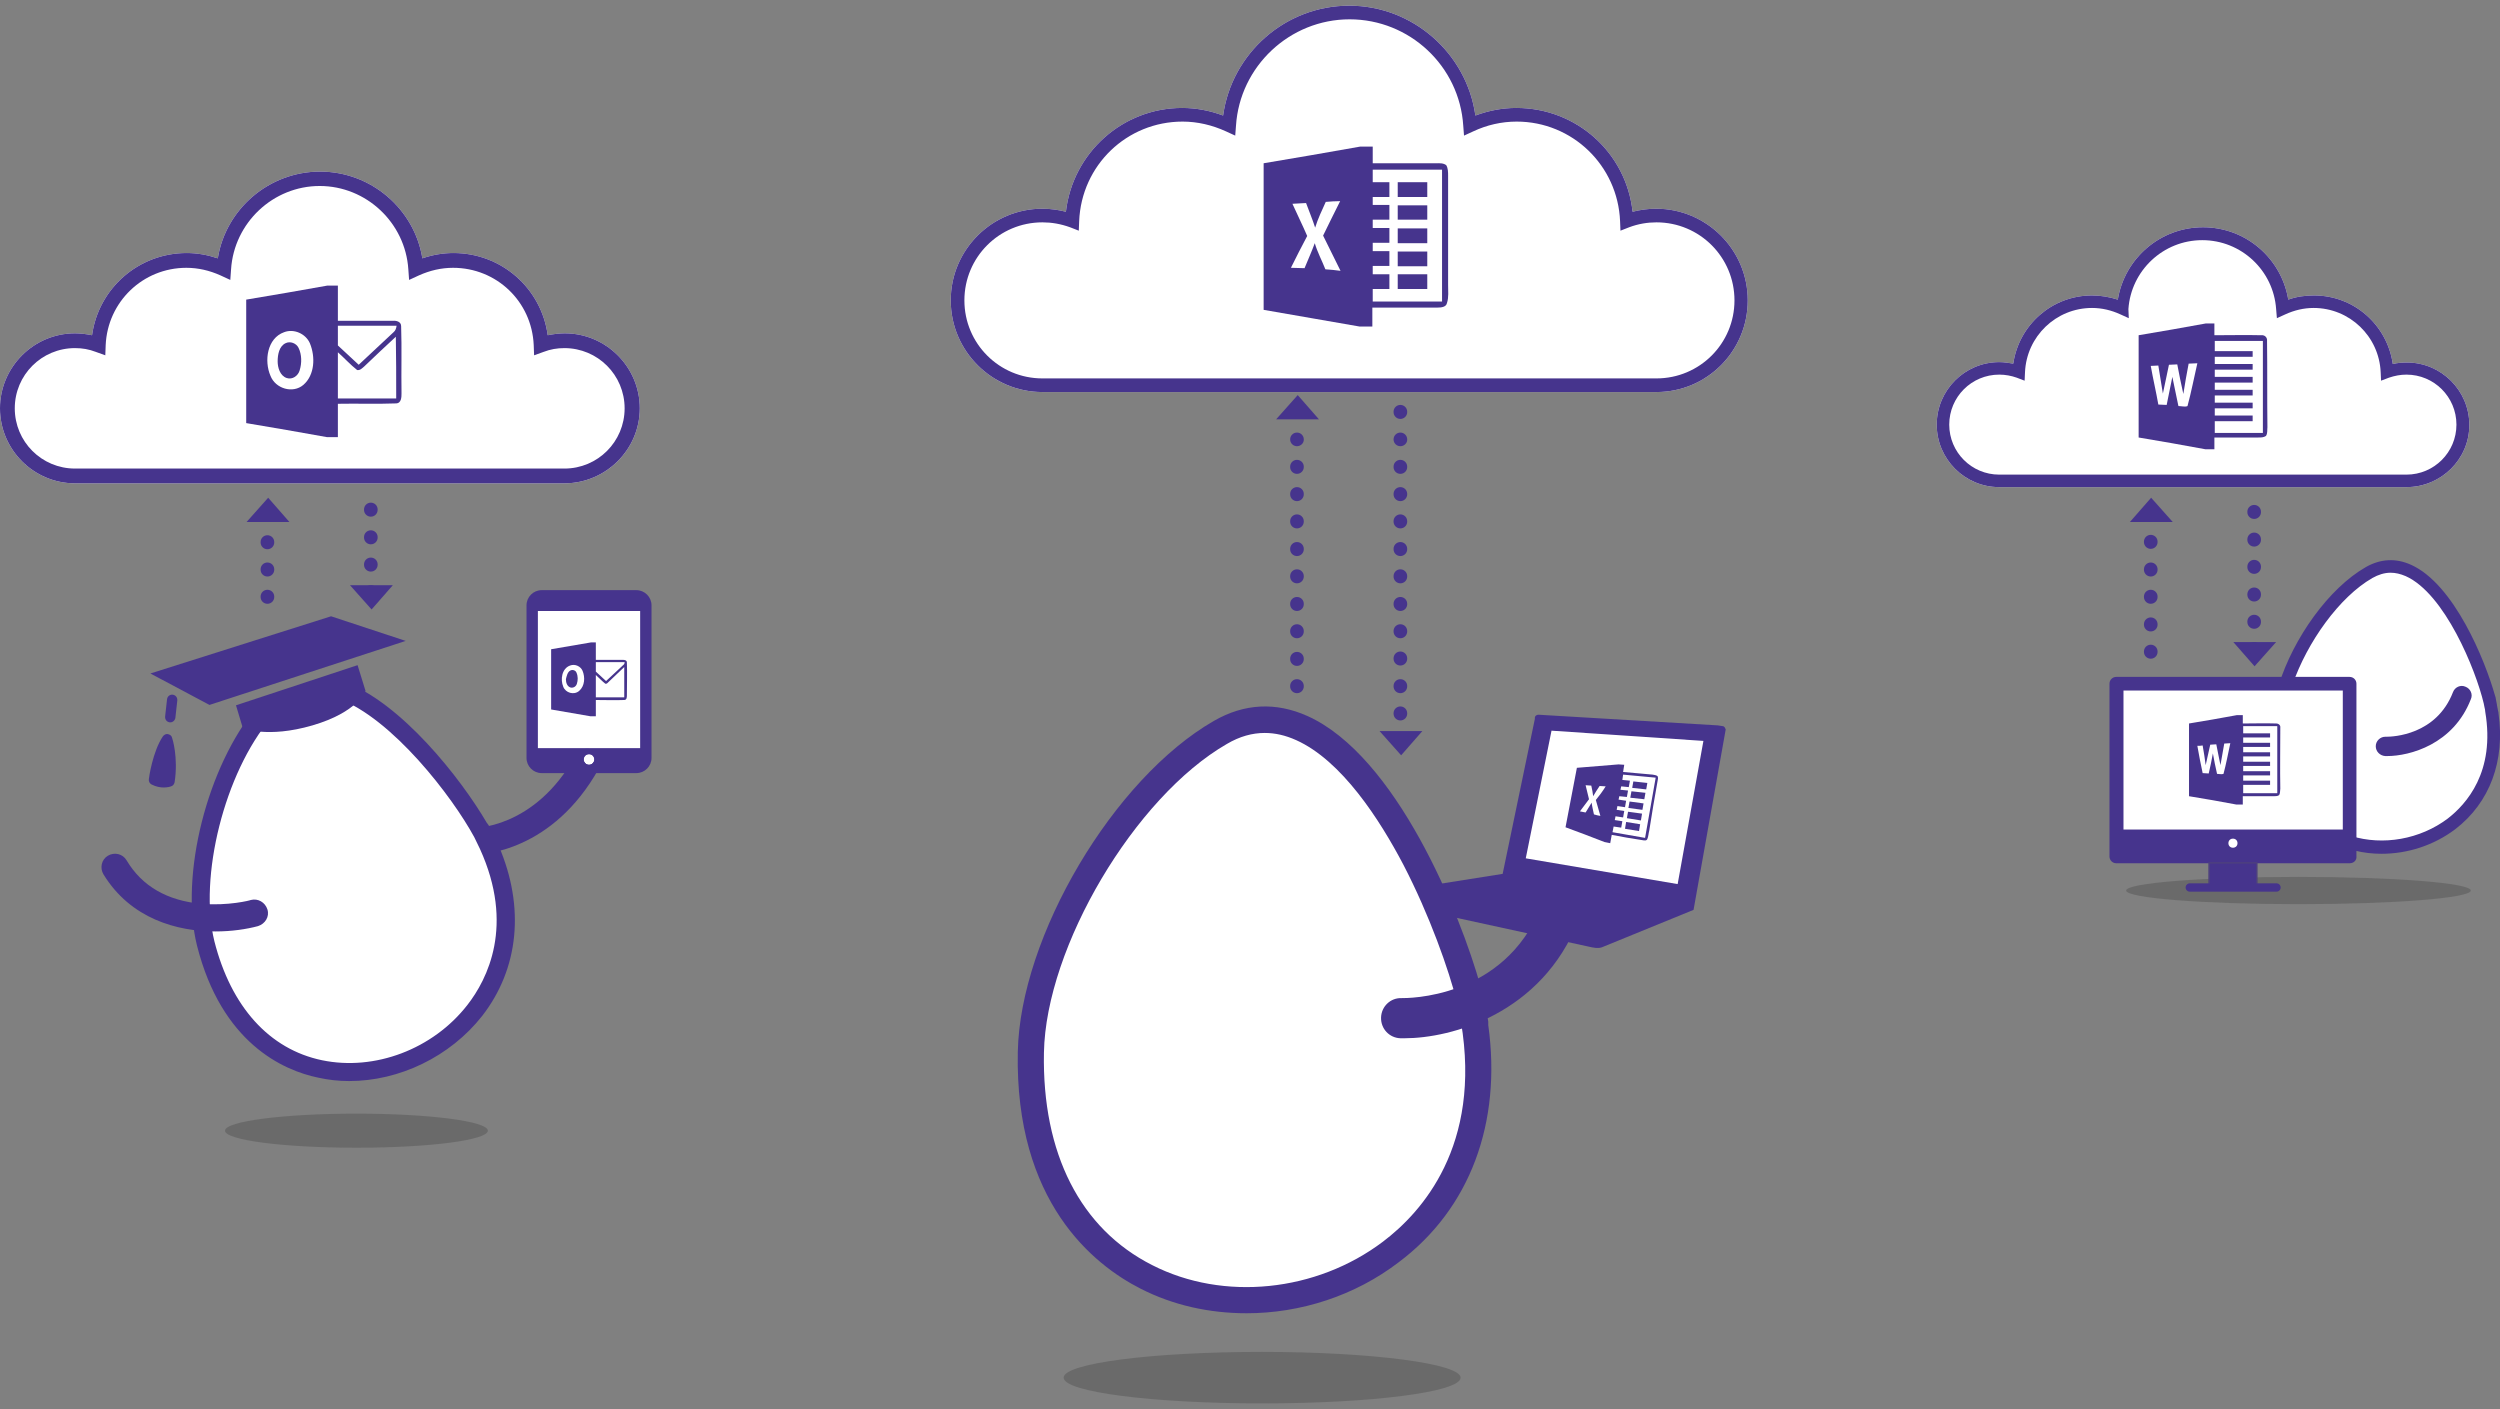 <svg xmlns="http://www.w3.org/2000/svg" version="1.1" id="Layer_1" x="0" y="0" viewBox="0 0 660 372" xml:space="preserve"><rect x="0" y="0" width="660" height="372" fill="#808080" stroke="none"/><style>.st0{fill:#fff}.st1{fill:#46348d}.st2{opacity:.2;fill:#161615;enable-background:new}</style><path class="st0" d="M140.9 158.8h29.6v43.7h-29.6zM399.8 229.8l8.4-38.8 43.9 3.1-6.9 44.4zM559.8 180.2h60.5v45.9h-60.5z"/><g id="uuid-e174d1c9-dfc1-4eb4-8b1c-c98b1b236ce5"><path class="st0" d="M437.3 103.5H275.2c-13.3 0-24.2-10.8-24.2-24.2s10.9-24.2 24.2-24.2c2.1 0 4.2.3 6.2.8 1.8-15.5 14.9-27.4 30.7-27.4 3.7 0 7.3.7 10.8 2 2.3-16.5 16.5-29 33.3-29s31 12.6 33.3 29c3.5-1.3 7.1-2 10.8-2 15.9 0 29 11.8 30.7 27.4 2-.5 4.1-.8 6.2-.8 13.3 0 24.2 10.8 24.2 24.2s-10.8 24.2-24.1 24.2zM635.3 128.6H527.8c-9.1 0-16.5-7.4-16.5-16.5s7.4-16.5 16.5-16.5c1.3 0 2.5.2 3.7.4 1.5-10.2 10.2-18 20.8-18 2.3 0 4.6.4 6.8 1.1 1.8-10.9 11.2-19.1 22.5-19.1s20.7 8.2 22.5 19.1c2.2-.8 4.5-1.1 6.8-1.1 10.6 0 19.3 7.8 20.8 18.1 1.2-.3 2.5-.4 3.7-.4 9.1 0 16.5 7.4 16.5 16.5s-7.5 16.4-16.6 16.4zM149 127.6H19.8C8.9 127.6 0 118.7 0 107.8S8.9 88 19.8 88c1.5 0 3 .2 4.5.5 1.7-12.3 12.2-21.7 25-21.7 2.8 0 5.5.5 8.2 1.4 2.1-13 13.5-22.9 27-22.9s24.9 9.9 27 22.9c2.6-.9 5.4-1.4 8.2-1.4 12.7 0 23.2 9.3 24.9 21.7 1.5-.3 3-.5 4.5-.5 10.9 0 19.8 8.9 19.8 19.8s-9 19.8-19.9 19.8z"/><path class="st1" d="M437.3 103.5H275.2c-13.3 0-24.2-10.8-24.2-24.2s10.9-24.2 24.2-24.2c2.1 0 4.2.3 6.2.8 1.8-15.5 14.9-27.4 30.7-27.4 3.7 0 7.3.7 10.8 2 2.3-16.5 16.5-29 33.3-29s31 12.6 33.3 29c3.5-1.3 7.1-2 10.8-2 15.9 0 29 11.8 30.7 27.4 2-.5 4.1-.8 6.2-.8 13.3 0 24.2 10.8 24.2 24.2s-10.8 24.2-24.1 24.2zM275.2 58.7c-11.4 0-20.6 9.2-20.6 20.6s9.2 20.6 20.6 20.6h162.1c11.4 0 20.6-9.2 20.6-20.6s-9.2-20.6-20.6-20.6c-2.4 0-4.8.4-7.2 1.3l-2.3.9-.1-2.5c-.6-14.7-12.6-26.3-27.3-26.3-4 0-7.9.9-11.5 2.6l-2.4 1.1-.2-2.6c-1-15.8-14.2-28.1-30-28.1s-29 12.4-30 28.1l-.2 2.6-2.4-1.1c-3.7-1.7-7.6-2.6-11.5-2.6-14.7 0-26.7 11.5-27.3 26.3l-.1 2.5-2.3-.9c-2.5-.9-4.9-1.3-7.3-1.3z"/><path class="st2" d="M385.6 363.7c0 3.8-23.5 6.8-52.4 6.8s-52.4-3-52.4-6.8 23.5-6.8 52.4-6.8 52.4 3.1 52.4 6.8z"/><path class="st1" d="M455.3 192c-.2-.3-.5-.3-.5-.3l-1.3-.2-47.1-2.8s-.5-.1-.9.2-.3.9-.3.9l-8.5 40.9-30.3 4.8s-1.2.3-1.2 1.1v.7s0 .9.9 1l54.2 11.8c1.5.3 2.3.2 3.3-.3l23.5-9.6 8.5-47.7c-.1.1-.1-.3-.3-.5zm-12.4 41.4l-40.1-6.8 6.8-33.7 40.1 2.7-6.8 37.8z"/><path class="st0" d="M388.7 266.4c18 90.8-118.4 109.1-116.5 11.4.5-29.1 24.8-69.9 50-84.4 33.5-19.4 61.8 50.3 66.5 73 3 15.5-3.3-15.7 0 0z"/><path class="st1" d="M329.1 346.7c-9.8 0-19.4-2.1-28-6.5-12.4-6.3-33.2-22.9-32.4-62.5.6-30.5 25.3-72.2 51.8-87.4 8-4.6 16.3-5 24.6-1.3 23.5 10.5 40.4 52.1 45.8 71.5.1.3.2.6.4.9v.2c0 .2.1.4.1.6.1.7.4 1.9.7 3.5v.1c.3 1.6.5 2.6.7 3.3 0 .2.1.4.1.6V270.6c3.6 25.8-4.8 48.5-23.6 62.6-11.6 8.9-26 13.5-40.2 13.5zm4.8-153.2c-3.3 0-6.6.9-10 2.9-24.3 14-47.8 53.6-48.3 81.5-.5 26.6 9.6 46.5 28.6 56.1 18.8 9.6 43.3 7.1 60.9-6.2 10.2-7.7 26.1-25.3 20.6-58l-1-5c-2.2-8.8-7.3-23.2-14.2-36.5-6.3-12-16.3-27.5-28.3-32.9-2.9-1.3-5.6-1.9-8.3-1.9z"/><path class="st1" d="M370.8 274.1h-1.1c-2.9-.1-5.2-2.5-5.1-5.5.1-2.9 2.5-5.2 5.4-5.1 1.2 0 27.1.4 36.9-24.3 1.1-2.7 4.1-4.1 6.8-3s4 4.1 3 6.8c-9.7 24.7-33.6 31.1-45.9 31.1zM369 48.1h7.8V52H369v-3.9z"/><path class="st1" d="M382.3 75.2V46.4c0-.9 0-2-.5-2.8-.8-.6-1.8-.5-2.8-.5h-16.6v-4.4h-3.3c-8.5 1.5-17 3-25.5 4.4v38.7c8.4 1.5 16.9 2.9 25.3 4.4h3.4v-5h17.2c.9 0 2.3-.1 2.5-1.2.5-1.5.3-3.2.3-4.8zm-32.4-4.1c-.9-2.3-2.1-4.5-2.8-6.9-.8 2.2-1.8 4.4-2.7 6.6-1.2 0-2.4-.1-3.6-.1 1.4-2.8 2.8-5.6 4.3-8.4-1.2-2.8-2.6-5.6-3.9-8.5 1.2-.1 2.4-.1 3.6-.2.8 2.2 1.7 4.3 2.4 6.5.7-2.3 1.8-4.6 2.8-6.8 1.2-.1 2.5-.2 3.8-.2-1.5 3-3 6-4.5 9.1 1.5 3.1 3.1 6.2 4.6 9.3-1.3-.2-2.7-.3-4-.4zm30.8 8.5h-18.3v-3.3h4.4v-3.9h-4.4v-2.2h4.4v-3.9h-4.4v-2.2h4.4v-3.9h-4.4V58h4.4v-3.9h-4.4V52h4.4v-3.9h-4.4v-3.3h18.3v34.8z"/><path class="st1" d="M369 54.2h7.8V58H369v-3.8zm0 6.1h7.8v3.9H369v-3.9zm0 6.1h7.8v3.9H369v-3.9zm0 6h7.8v3.9H369v-3.9zM431.2 206.3l3.7.4-.3 1.7-3.7-.4.3-1.7z"/><path class="st1" d="M437.6 204.9c-.4-.3-.9-.3-1.3-.4-2.6-.2-5.2-.5-7.8-.7l.3-1.9-1.5-.1c-3.8.3-7.4.6-11 .9l-3 15.7c3.3 1.2 6.7 2.5 10.3 3.9l1.5.3.4-2.2c2.6.5 5.3 1 8.1 1.4.5.1 1.1.2 1.3-.3.3-.7.3-1.5.5-2.2.7-4.4 1.4-8.8 2.2-13.1.1-.4.2-.9 0-1.3zm-16.3 6.3l1.2 4.2c-.6-.1-1.1-.2-1.7-.4-.2-1-.5-2.1-.6-3.1-.5.9-1.1 1.7-1.6 2.6l-1.5-.3c.8-1.1 1.6-2.1 2.4-3.2-.3-1.2-.6-2.5-.9-3.7.5 0 1 .1 1.5.1.2.9.4 1.9.5 2.8.5-.9 1.1-1.8 1.7-2.7.5 0 1.1.1 1.6.1-.8 1.3-1.7 2.5-2.6 3.6zm13 10l-8.6-1.5.3-1.5 2 .3.3-1.7-2-.3.2-1 2 .3.3-1.7-2-.3.2-1 2 .3.3-1.7-2-.3.2-.9 2 .2.3-1.7-2-.2.2-.9 2 .2.3-1.7-2-.2.2-1.4 8.6.8-2.8 15.9z"/><path class="st1" d="M430.7 208.9l3.7.4-.3 1.7-3.7-.4.3-1.7zm-.5 2.7l3.7.5-.3 1.7-3.7-.5.3-1.7zm-.4 2.7l3.7.5-.3 1.8-3.7-.6.3-1.7zm-.5 2.7l3.7.6-.3 1.8-3.7-.6.3-1.8zM342.4 183c-1 0-1.8-.8-1.8-1.8v-.1c0-1 .8-1.8 1.8-1.8s1.8.8 1.8 1.8v.1c0 1-.8 1.8-1.8 1.8zm0-7.2c-1 0-1.8-.8-1.8-1.8v-.1c0-1 .8-1.8 1.8-1.8s1.8.8 1.8 1.8v.1c0 1-.8 1.8-1.8 1.8zm0-7.3c-1 0-1.8-.8-1.8-1.8v-.1c0-1 .8-1.8 1.8-1.8s1.8.8 1.8 1.8v.1c0 1-.8 1.8-1.8 1.8zm0-7.2c-1 0-1.8-.8-1.8-1.8v-.1c0-1 .8-1.8 1.8-1.8s1.8.8 1.8 1.8v.1c0 1-.8 1.8-1.8 1.8zm0-7.3c-1 0-1.8-.8-1.8-1.8v-.1c0-1 .8-1.8 1.8-1.8s1.8.8 1.8 1.8v.1c0 1-.8 1.8-1.8 1.8zm0-7.2c-1 0-1.8-.8-1.8-1.8v-.1c0-1 .8-1.8 1.8-1.8s1.8.8 1.8 1.8v.1c0 1-.8 1.8-1.8 1.8zm0-7.3c-1 0-1.8-.8-1.8-1.8v-.1c0-1 .8-1.8 1.8-1.8s1.8.8 1.8 1.8v.1c0 1-.8 1.8-1.8 1.8zm0-7.2c-1 0-1.8-.8-1.8-1.8v-.1c0-1 .8-1.8 1.8-1.8s1.8.8 1.8 1.8v.1c0 1-.8 1.8-1.8 1.8zm0-7.2c-1 0-1.8-.8-1.8-1.8v-.1c0-1 .8-1.8 1.8-1.8s1.8.8 1.8 1.8v.1c0 1-.8 1.8-1.8 1.8zm0-7.3c-1 0-1.8-.8-1.8-1.8s.8-1.8 1.8-1.8 1.8.8 1.8 1.8v.1c0 .9-.8 1.7-1.8 1.7zm0-7.2c-1 0-1.8-.8-1.8-1.8v-.1c0-1 .8-1.8 1.8-1.8s1.8.8 1.8 1.8v.1c0 1-.8 1.8-1.8 1.8zM369.7 197.5c-1 0-1.8-.8-1.8-1.8v-.1c0-1 .8-1.8 1.8-1.8s1.8.8 1.8 1.8v.1c0 1-.8 1.8-1.8 1.8zm0-7.3c-1 0-1.8-.8-1.8-1.8v-.1c0-1 .8-1.8 1.8-1.8s1.8.8 1.8 1.8v.1c0 1-.8 1.8-1.8 1.8zm0-7.2c-1 0-1.8-.8-1.8-1.8v-.1c0-1 .8-1.8 1.8-1.8s1.8.8 1.8 1.8v.1c0 1-.8 1.8-1.8 1.8zm0-7.3c-1 0-1.8-.8-1.8-1.8v-.1c0-1 .8-1.8 1.8-1.8s1.8.8 1.8 1.8v.1c0 1-.8 1.8-1.8 1.8zm0-7.2c-1 0-1.8-.8-1.8-1.8v-.1c0-1 .8-1.8 1.8-1.8s1.8.8 1.8 1.8v.1c0 1-.8 1.8-1.8 1.8zm0-7.2c-1 0-1.8-.8-1.8-1.8v-.1c0-1 .8-1.8 1.8-1.8s1.8.8 1.8 1.8v.1c0 1-.8 1.8-1.8 1.8zm0-7.3c-1 0-1.8-.8-1.8-1.8v-.1c0-1 .8-1.8 1.8-1.8s1.8.8 1.8 1.8v.1c0 1-.8 1.8-1.8 1.8zm0-7.2c-1 0-1.8-.8-1.8-1.8v-.1c0-1 .8-1.8 1.8-1.8s1.8.8 1.8 1.8v.1c0 1-.8 1.8-1.8 1.8zm0-7.3c-1 0-1.8-.8-1.8-1.8v-.1c0-1 .8-1.8 1.8-1.8s1.8.8 1.8 1.8v.1c0 1-.8 1.8-1.8 1.8zm0-7.2c-1 0-1.8-.8-1.8-1.8v-.1c0-1 .8-1.8 1.8-1.8s1.8.8 1.8 1.8v.1c0 1-.8 1.8-1.8 1.8zm0-7.2c-1 0-1.8-.8-1.8-1.8v-.1c0-1 .8-1.8 1.8-1.8s1.8.8 1.8 1.8v.1c0 1-.8 1.8-1.8 1.8zm0-7.3c-1 0-1.8-.8-1.8-1.8s.8-1.8 1.8-1.8 1.8.8 1.8 1.8v.1c0 .9-.8 1.7-1.8 1.7zm0-7.2c-1 0-1.8-.8-1.8-1.8v-.1c0-1 .8-1.8 1.8-1.8s1.8.8 1.8 1.8v.1c0 1-.8 1.8-1.8 1.8z"/><path class="st1" d="M336.9 110.7l5.7-6.4 5.6 6.4zM375.5 193l-5.6 6.4-5.7-6.4zM635.3 128.6H527.8c-9.1 0-16.5-7.4-16.5-16.5s7.4-16.5 16.5-16.5c1.3 0 2.5.2 3.7.4 1.5-10.2 10.2-18 20.8-18 2.3 0 4.6.4 6.8 1.1 1.8-10.9 11.2-19.1 22.5-19.1s20.7 8.2 22.5 19.1c2.2-.8 4.5-1.1 6.8-1.1 10.6 0 19.3 7.8 20.8 18.1 1.2-.3 2.5-.4 3.7-.4 9.1 0 16.5 7.4 16.5 16.5s-7.5 16.4-16.6 16.4zM527.8 98.9c-7.3 0-13.2 5.9-13.2 13.2s5.9 13.2 13.2 13.2h107.5c7.3 0 13.2-5.9 13.2-13.2s-5.9-13.2-13.2-13.2c-1.6 0-3.1.3-4.6.8l-2.1.8-.1-2.2c-.4-9.5-8.2-17-17.7-17-2.6 0-5.1.6-7.5 1.7l-2.2 1-.2-2.4c-.7-10.2-9.2-18.2-19.5-18.2s-18.8 8-19.5 18.2l.1 2.4-2.2-1c-2.4-1.1-4.9-1.7-7.5-1.7-9.5 0-17.3 7.5-17.7 17l-.1 2.2-2.1-.8c-1.4-.5-3-.8-4.6-.8z"/><path class="st1" d="M598.5 90c.1-.9-.6-1.6-1.5-1.5-4.1-.1-8.2 0-12.4 0v-3.1h-2.3c-5.9 1.1-11.8 2.1-17.7 3.1v27c5.9 1 11.8 2 17.6 3.1h2.4v-3.1h11.6c.7 0 1.4 0 2-.4.5-.7.3-1.6.4-2.3-.1-7.6 0-15.2-.1-22.8zm-21 17.2c-.6.3-1.6 0-2.4 0-.5-2.6-1.1-5.1-1.6-7.7-.5 2.5-1 5-1.5 7.4-.7 0-1.5-.1-2.2-.1-.6-3.4-1.4-6.8-2-10.2.7 0 1.3-.1 2-.1.4 2.5.8 4.9 1.2 7.4.5-2.5 1.1-5 1.6-7.6.7 0 1.5-.1 2.2-.1.5 2.6 1 5.2 1.6 7.8.4-2.7.9-5.3 1.4-8 .8 0 1.5-.1 2.3-.1-.9 3.9-1.6 7.6-2.6 11.3zm19.9 7.1h-12.7v-3.1h10v-1.5h-10v-1.9h10v-1.5h-10v-1.9h10v-1.5h-10V101h10v-1.5h-10v-1.9h10v-1.5h-10v-1.9h10v-1.5h-10V90h12.7v24.3z"/><path class="st0" d="M657.7 187.4c.3 1.4.5 2.1-.2-.9-.6-3-.5-2.4-.3-1.1-2.9-11.9-16.2-43.2-31.9-34.2-9.2 5.3-18 17.7-22 29.5h17.3v41.8c18.2 5.2 41.8-8.2 37.1-35.1z"/><path class="st1" d="M630.2 199.6h-.5c-1.4-.1-2.5-1.2-2.5-2.6 0-1.4 1.2-2.5 2.5-2.5h.3c1.7 0 13.2-.4 17.6-11.8.5-1.3 2-2 3.3-1.4 1.3.5 2 2 1.4 3.3-4.6 11.9-16.1 15-22.1 15z"/><path class="st2" d="M652.3 235.1c0 2-20.4 3.6-45.5 3.6s-45.5-1.6-45.5-3.6 20.4-3.6 45.5-3.6 45.5 1.6 45.5 3.6z"/><path class="st1" d="M620.3 227.9h-61.6c-1 0-1.8-.8-1.8-1.8v-45.6c0-1 .8-1.8 1.8-1.8h61.6c1 0 1.8.8 1.8 1.8v45.6c.1 1-.7 1.8-1.8 1.8zm-59.7-3.7h57.9v-41.9h-57.9v41.9z"/><path class="st1" d="M559.4 219v6.3h60.2V219h-60.2zm30.1 4.8c-.7 0-1.2-.5-1.2-1.2s.5-1.2 1.2-1.2 1.2.5 1.2 1.2-.5 1.2-1.2 1.2zM583.2 227.8h12.6v6.6h-12.6z"/><path d="M596 234.5h-13v-6.9h13v6.9zm-12.6-.4h12.2V228h-12.2v6.1z" fill="#4d3f7e"/><path class="st1" d="M601 235.4h-22.9c-.6 0-1.1-.5-1.1-1.1s.5-1.1 1.1-1.1H601c.6 0 1.1.5 1.1 1.1s-.5 1.1-1.1 1.1zM659.6 188.3s0-.1 0 0c0-.1 0-.3-.1-.6-.1-.4-.2-.9-.3-1.5v-.1c-.1-.6-.2-1.1-.3-1.6 0-.3-.1-.4-.1-.5 0-.1-.1-.2-.1-.3-2.6-9.3-10.8-29.5-22.2-34.6-4-1.8-8-1.6-11.9.6-9.8 5.6-19.1 18.7-23 31.1h3.6c3.9-11.3 12.4-23.2 21.1-28.2 1.6-.9 3.2-1.4 4.8-1.4 1.3 0 2.6.3 4 .9 10.3 4.6 18.5 24.7 20.6 33.6.1.3.1.7.2 1 .1.4.2.8.2 1.2 2.7 15.9-5 24.4-9.9 28.2-7.3 5.5-17.1 7.2-25.5 4.6v.1h-7.9c.8.6 1.7 1 2.4 1.4 4.2 2.1 8.8 3.2 13.5 3.2 6.9 0 13.8-2.2 19.5-6.5 9.1-7 13.2-18 11.4-30.6zM602 192.1c.1-.6-.4-1.1-1.1-1.1-2.9-.1-5.9 0-8.8 0v-2.2h-1.6c-4.2.8-8.4 1.5-12.6 2.2v19.2c4.2.7 8.4 1.4 12.5 2.2h1.7v-2.2h8.2c.5 0 1 0 1.4-.3.3-.5.2-1.1.3-1.7-.1-5.3 0-10.7 0-16.1zm-15 12.2c-.5.2-1.1 0-1.7 0-.4-1.8-.8-3.6-1.1-5.4-.3 1.8-.7 3.5-1.1 5.3-.5 0-1.1-.1-1.6-.1-.5-2.4-1-4.8-1.4-7.2.5 0 .9 0 1.4-.1.3 1.8.6 3.5.8 5.2l1.2-5.4c.5 0 1-.1 1.6-.1.4 1.9.7 3.7 1.1 5.5.3-1.9.7-3.8 1-5.7.5 0 1.1-.1 1.6-.1-.6 2.8-1.1 5.5-1.8 8.1zm14.2 5.1h-9v-2.2h7.1v-1.1h-7.1v-1.4h7.1v-1.1h-7.1v-1.4h7.1v-1.1h-7.1v-1.4h7.1v-1.1h-7.1v-1.4h7.1v-1.1h-7.1v-1.4h7.1v-1.1h-7.1v-1.9h9v17.7zM567.8 173.9c-1 0-1.8-.8-1.8-1.8v-.1c0-1 .8-1.8 1.8-1.8s1.8.8 1.8 1.8v.1c0 1-.8 1.8-1.8 1.8zm0-7.2c-1 0-1.8-.8-1.8-1.8v-.1c0-1 .8-1.8 1.8-1.8s1.8.8 1.8 1.8v.1c0 1-.8 1.8-1.8 1.8zm0-7.3c-1 0-1.8-.8-1.8-1.8v-.1c0-1 .8-1.8 1.8-1.8s1.8.8 1.8 1.8v.1c0 1-.8 1.8-1.8 1.8zm0-7.2c-1 0-1.8-.8-1.8-1.8v-.1c0-1 .8-1.8 1.8-1.8s1.8.8 1.8 1.8v.1c0 1-.8 1.8-1.8 1.8zm0-7.3c-1 0-1.8-.8-1.8-1.8v-.1c0-1 .8-1.8 1.8-1.8s1.8.8 1.8 1.8v.1c0 1-.8 1.8-1.8 1.8zm0-7.2c-1 0-1.8-.8-1.8-1.8v-.1c0-1 .8-1.8 1.8-1.8s1.8.8 1.8 1.8v.1c0 1-.8 1.8-1.8 1.8zM595.1 173.2c-1 0-1.8-.8-1.8-1.8v-.1c0-1 .8-1.8 1.8-1.8s1.8.8 1.8 1.8v.1c0 1.1-.8 1.8-1.8 1.8zm0-7.2c-1 0-1.8-.8-1.8-1.8v-.1c0-1 .8-1.8 1.8-1.8s1.8.8 1.8 1.8v.1c0 1-.8 1.8-1.8 1.8zm0-7.2c-1 0-1.8-.8-1.8-1.8v-.1c0-1 .8-1.8 1.8-1.8s1.8.8 1.8 1.8v.1c0 1-.8 1.8-1.8 1.8zm0-7.3c-1 0-1.8-.8-1.8-1.8v-.1c0-1 .8-1.8 1.8-1.8s1.8.8 1.8 1.8v.1c0 1-.8 1.8-1.8 1.8zm0-7.2c-1 0-1.8-.8-1.8-1.8v-.1c0-1 .8-1.8 1.8-1.8s1.8.8 1.8 1.8v.1c0 1-.8 1.8-1.8 1.8zm0-7.3c-1 0-1.8-.8-1.8-1.8v-.1c0-1 .8-1.8 1.8-1.8s1.8.8 1.8 1.8v.1c0 1-.8 1.8-1.8 1.8z"/><path class="st1" d="M562.3 137.8l5.6-6.4 5.7 6.4zM600.9 169.5l-5.7 6.4-5.6-6.4z"/><path class="st2" d="M128.8 298.5c0 2.5-15.5 4.5-34.7 4.5s-34.7-2-34.7-4.5S75 294 94.1 294s34.7 2 34.7 4.5z"/><path class="st1" d="M168 155.8h-25c-2.2 0-4 1.8-4 4v40.3c0 2.2 1.8 4 4 4h25c2.2 0 4-1.8 4-4v-40.3c0-2.2-1.8-4-4-4zm1 44.3c0 .5-.4 1-1 1h-11.2c-.2.5-.7.9-1.3.9s-1.1-.4-1.3-.9H143c-.5 0-1-.4-1-1v-40.3c0-.5.4-1 1-1h25c.5 0 1 .4 1 1v40.3z"/><path class="st1" d="M140.9 197.5v5h29.6v-5h-29.6zm14.6 4.4c-.8 0-1.4-.6-1.4-1.4s.6-1.4 1.4-1.4 1.4.6 1.4 1.4-.6 1.4-1.4 1.4zM141.1 157.5h29.6v3.8h-29.6z"/><path class="st1" d="M156.7 198.1c-1.7-.9-3.9-.3-4.8 1.4-10.8 19.4-26.9 19.2-27.7 19.1-2-.1-3.6 1.4-3.7 3.4-.1 2 1.4 3.6 3.4 3.7h.5c3.2 0 21.5-1 33.7-22.8 1-1.7.3-3.9-1.4-4.8zm-1.2 3.8c-.8 0-1.4-.6-1.4-1.4s.6-1.4 1.4-1.4 1.4.6 1.4 1.4-.6 1.4-1.4 1.4z"/><path class="st0" d="M90.1 182.2c16 5.9 33 29.3 38 39.2 4.7 9.5-4.8-9.6 0 0 27.5 55.8-57.8 91.5-73.7 27.7-4.4-17.9 2.9-46.2 15.4-61 .8-.9 1.5-1.8 2.3-2.6"/><path class="st1" d="M92.2 285.4c-2.8 0-5.5-.3-8.2-.9-9.2-1.9-25.5-9.1-32-34.9-4.6-18.5 2.7-47.4 15.9-63.1.8-1 1.6-1.9 2.5-2.7l3.3 3.4c-.7.7-1.5 1.6-2.2 2.4-12.2 14.4-19.1 41.9-14.9 58.9C61 265.8 71.1 277 85 279.9c13.9 2.9 29.3-2.9 38.4-14.6 5.3-6.8 12.5-21 3.3-41.2l-1.5-3.1c-5.8-10.7-21.6-31.3-35.9-36.6l1.6-4.4c15 5.5 30.7 25.4 37.6 37.2.1.1.2.3.3.4 0 0 0 .1.1.1.1.1.1.2.2.4l1 2s0 .1.1.1c0 0 0 .1.1.1l1 2.1c.1.1.1.3.2.4 0 .1.1.1.1.1.1.2.1.3.1.5 6.9 16.1 5.3 32.3-4.4 44.8-8.5 10.8-21.9 17.2-35.1 17.2z"/><path class="st1" d="M56.9 245.9c-10.1 0-22.4-3.3-29.6-15.1-1-1.7-.5-3.9 1.2-4.9 1.7-1 3.9-.5 4.9 1.2 4.1 6.9 10.8 10.7 19.8 11.5 7 .6 12.9-.9 13-1 1.9-.5 3.8.6 4.4 2.5s-.6 3.8-2.5 4.4c-3 .8-6.9 1.4-11.2 1.4zM62.3 186.2l1.8 6s6.4 2.8 18.4-.7 14-9.1 14-9.1l-2.1-6.8-32.1 10.6zM44.2 195.1s1.6 4.8.6 11.1c0 0-1.8.9-4.1-.4 0 .1 1-6.9 3.5-10.7z"/><path class="st1" d="M43.2 207.9c-.9 0-2-.2-3.2-.8-.5-.3-.8-.8-.7-1.4 0-.3 1-7.3 3.7-11.3.3-.4.8-.7 1.3-.6.5.1 1 .4 1.1.9.1.2 1.7 5.2.7 11.8-.1.4-.3.8-.7 1-.4.2-1.2.4-2.2.4zm-1-2.9c.5.1 1 .1 1.3.1.3-2.1.2-4 .1-5.6-.7 2.1-1.1 4.3-1.4 5.5z"/><path fill="none" d="M45.5 184.8l-.5 4.5"/><path class="st1" d="M45 190.7h-.2c-.8-.1-1.3-.8-1.2-1.6l.5-4.5c.1-.8.8-1.3 1.5-1.2.8.1 1.3.8 1.2 1.6l-.5 4.5c-.1.7-.7 1.2-1.3 1.2zM39.7 177.8l15.6 8.3 51.8-16.9-19.7-6.5zM149 127.6H19.8C8.9 127.6 0 118.7 0 107.8S8.9 88 19.8 88c1.5 0 3 .2 4.5.5 1.7-12.3 12.2-21.7 25-21.7 2.8 0 5.5.5 8.2 1.4 2.1-13 13.5-22.9 27-22.9s24.9 9.9 27 22.9c2.6-.9 5.4-1.4 8.2-1.4 12.7 0 23.2 9.3 24.9 21.7 1.5-.3 3-.5 4.5-.5 10.9 0 19.8 8.9 19.8 19.8s-9 19.8-19.9 19.8zM19.8 91.9C11 91.9 3.9 99 3.9 107.8s7.1 15.9 15.9 15.9H149c8.8 0 15.9-7.1 15.9-15.9s-7.1-15.9-15.9-15.9c-1.9 0-3.7.3-5.5 1l-2.5.9-.1-2.7c-.5-11.5-9.8-20.4-21.3-20.4-3.1 0-6.1.7-9 2l-2.6 1.2-.2-2.8c-.8-12.3-11.1-22-23.4-22s-22.6 9.7-23.4 22l-.2 2.8-2.6-1.2c-2.9-1.3-5.9-2-9-2-11.5 0-20.8 9-21.3 20.4l-.1 2.7-2.5-.9c-1.8-.7-3.6-1-5.5-1z"/><path class="st1" d="M106 103.8c-.1-5.9.1-11.8-.1-17.7 0-1.2-1.3-1.5-2.2-1.4H89.2v-9.3h-2.8c-7.1 1.3-14.3 2.5-21.4 3.7v32.6c7.1 1.2 14.2 2.4 21.3 3.7h2.9v-8.8c5.1-.1 10.2.1 15.3-.1 1.5 0 1.5-1.7 1.5-2.7zm-25.9-2.2c-2.8 2.4-7.4 1-8.7-2.4-1.7-3.9-.9-9.9 3.6-11.5 2.6-1 5.7.4 6.8 2.9 1.5 3.6 1.3 8.4-1.7 11zm24.5 3.6H89.2V93c1.7 1.5 3.3 3.3 5.1 4.7.8.1 1.3-.5 1.8-.9 2.8-2.7 5.6-5.3 8.4-7.9.1 5.3.1 10.8.1 16.3zm-.7-17.5c-3.1 2.9-6.2 5.8-9.2 8.6-1.8-1.7-3.7-3.4-5.5-5.1V86h15.5c-.1.7-.3 1.3-.8 1.7z"/><path id="uuid-0eb18ff7-c3c8-4ee6-bbeb-d89930a6db16" class="st1" d="M75.4 90.6c1.2-.6 2.8 0 3.4 1.2.9 1.8.9 4.1.3 6-.4 1.4-1.9 2.5-3.4 2-1.8-.6-2.4-2.8-2.4-4.4 0-1.8.4-4 2.1-4.8z"/><path class="st1" d="M165.5 183.5c0-2.9.1-5.8 0-8.6 0-.6-.6-.7-1.1-.7h-7.1v-4.6H156l-10.5 1.8v15.9c3.5.6 6.9 1.2 10.4 1.8h1.4v-4.3c2.5 0 5 .1 7.5 0 .7 0 .7-.8.7-1.3zm-12.6-1.1c-1.4 1.2-3.6.5-4.2-1.1-.8-1.9-.4-4.8 1.8-5.6 1.3-.5 2.8.2 3.3 1.4.7 1.7.6 4-.9 5.3zm4.4 1.7v-5.9c.9.8 1.6 1.6 2.5 2.3.4.1.6-.2.9-.5 1.4-1.3 2.7-2.6 4.1-3.9v8h-7.5zm7.2-8.5l-4.5 4.2c-.9-.8-1.8-1.7-2.7-2.5v-2.5h7.6c0 .3-.1.6-.4.8z"/><path id="uuid-49f17fa6-340f-4c01-a61f-47bf573e4ad3" class="st1" d="M150.6 177c.6-.3 1.4 0 1.6.6.4.9.4 2 .1 2.9-.2.7-.9 1.2-1.7 1-.9-.3-1.2-1.3-1.2-2.2.2-.8.4-1.9 1.2-2.3z"/><path class="st1" d="M70.6 159.4c-1 0-1.8-.8-1.8-1.8v-.1c0-1 .8-1.8 1.8-1.8s1.8.8 1.8 1.8v.1c0 1-.8 1.8-1.8 1.8zm0-7.2c-1 0-1.8-.8-1.8-1.8v-.1c0-1 .8-1.8 1.8-1.8s1.8.8 1.8 1.8v.1c0 1-.8 1.8-1.8 1.8zm0-7.2c-1 0-1.8-.8-1.8-1.8v-.1c0-1 .8-1.8 1.8-1.8s1.8.8 1.8 1.8v.1c0 1-.8 1.8-1.8 1.8zm0-7.3c-1 0-1.8-.8-1.8-1.8v-.1c0-1 .8-1.8 1.8-1.8s1.8.8 1.8 1.8v.1c0 1-.8 1.8-1.8 1.8zM97.9 158.2c-1 0-1.8-.8-1.8-1.8v-.1c0-1 .8-1.8 1.8-1.8s1.8.8 1.8 1.8v.1c0 1-.8 1.8-1.8 1.8zm0-7.3c-1 0-1.8-.8-1.8-1.8v-.1c0-1 .8-1.8 1.8-1.8s1.8.8 1.8 1.8v.1c0 1-.8 1.8-1.8 1.8zm0-7.2c-1 0-1.8-.8-1.8-1.8v-.1c0-1 .8-1.8 1.8-1.8s1.8.8 1.8 1.8v.1c0 1-.8 1.8-1.8 1.8zm0-7.3c-1 0-1.8-.8-1.8-1.8v-.1c0-1 .8-1.8 1.8-1.8s1.8.8 1.8 1.8v.1c0 1-.8 1.8-1.8 1.8z"/><path class="st1" d="M65.1 137.8l5.7-6.4 5.6 6.4zM103.7 154.5l-5.6 6.4-5.7-6.4z"/></g></svg>